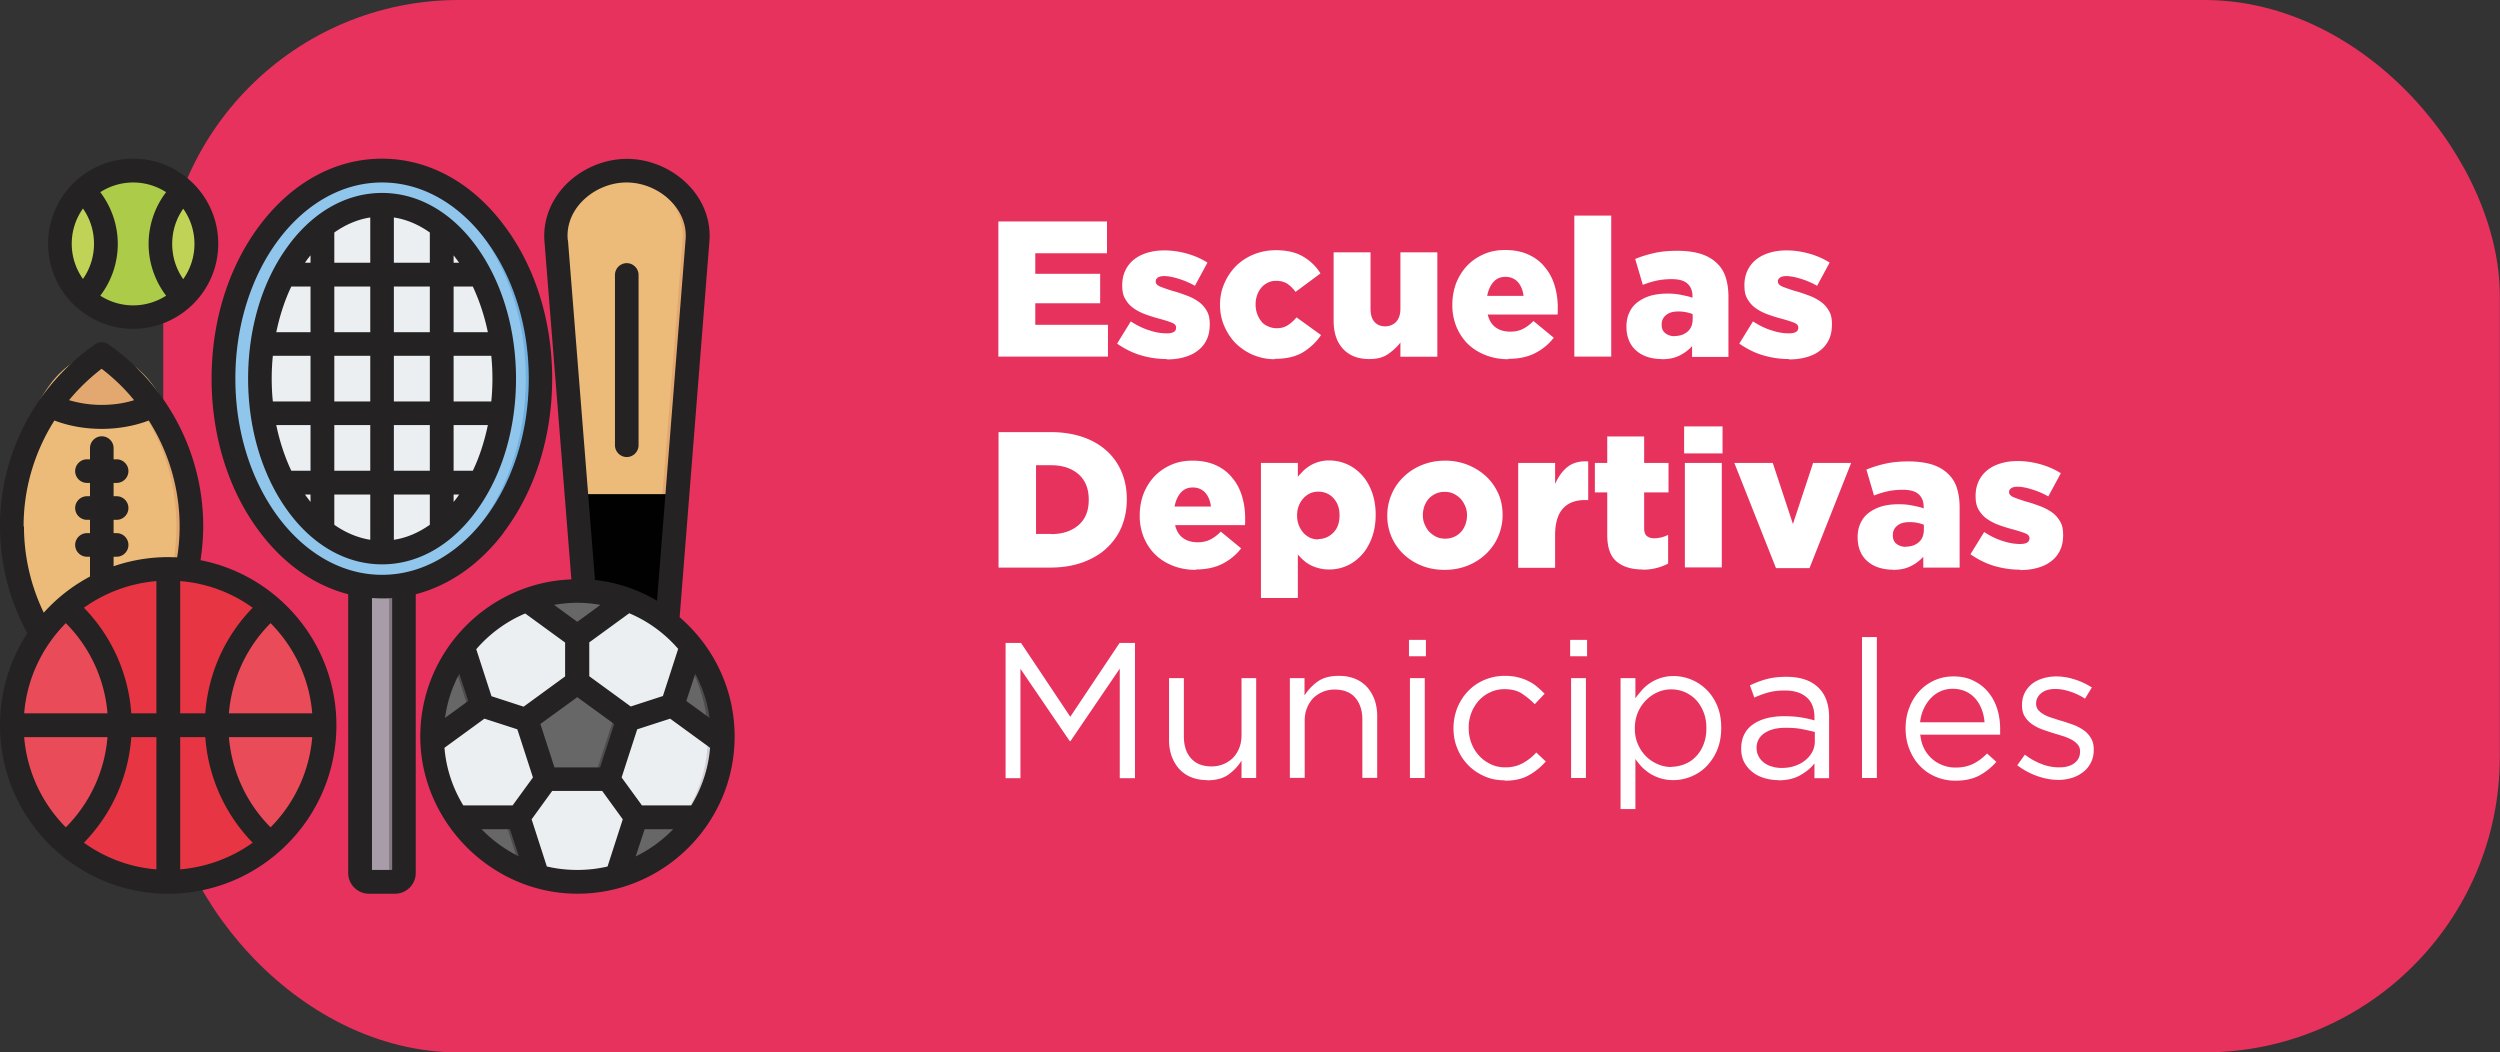 <svg id="Capa_2" data-name="Capa 2" xmlns="http://www.w3.org/2000/svg" viewBox="0 0 131.39 55.31"><rect x="0" y="0" width="131.39" height="55.31" fill="#333333" stroke="none"/><defs><clipPath id="clippath"><path style="fill:none;stroke-width:0" d="M0 8.34h38.6v38.63H0z"/></clipPath><style>.cls-11,.cls-13,.cls-14,.cls-15,.cls-16,.cls-17,.cls-6,.cls-8{stroke-width:0}.cls-11,.cls-13,.cls-14,.cls-15,.cls-6,.cls-8{fill-rule:evenodd}.cls-6{fill:#e3a86f}.cls-8{fill:#b7cf4b}.cls-11{fill:#4e4d4d}.cls-13{fill:#c0d356}.cls-14{fill:#676767}.cls-15{fill:#e94b59}.cls-16{fill:#eceff1}.cls-17{fill:#fff}</style></defs><g id="Capa_3" data-name="Capa 3"><rect x="8.58" width="122.8" height="55.31" rx="15.53" ry="15.53" style="fill:#e7325d;stroke-width:0"/><path d="M37.2 36.37c0 .65-.53 1.19-1.19 1.19h-6.13c-.65 0-1.19-.53-1.19-1.19 0-.51.33-.95.79-1.12.9-.33 1.45-1.18 1.38-2.14l-1.62-20.43c-.19-2.03 1.67-3.71 3.71-3.71s3.9 1.68 3.71 3.71l-1.62 20.43c-.08.96.48 1.81 1.38 2.14.46.17.79.61.79 1.12z" style="fill:#ecbb79;fill-rule:evenodd;stroke-width:0"/><path d="M18.93 25.1h2.31v20.77c0 .26-.21.47-.47.47H19.4a.47.47 0 0 1-.47-.47V25.1z" style="fill:#a79ca8;fill-rule:evenodd;stroke-width:0"/><path d="M20.45 25.1h.78v20.77c0 .26-.21.47-.47.47h-.78c.26 0 .47-.21.47-.47V25.1z" style="fill:#837683;fill-rule:evenodd;stroke-width:0"/><path d="M28.41 19.9c0 .18 0 .36-.01.54l-.03.53c-.01.18-.03.36-.05.53-.02.18-.04.35-.07.53s-.06.35-.09.52c-.03.17-.07.35-.11.52-.04.17-.08.34-.13.51-.05.17-.1.34-.15.5-.05.17-.11.33-.17.49l-.18.48c-.06.16-.13.31-.2.47-.07.15-.14.3-.22.45-.08.15-.15.3-.24.44s-.17.28-.25.42c-.09.14-.18.27-.27.41-.09.13-.19.26-.28.39s-.2.25-.3.37c-.1.12-.2.24-.31.35-.11.11-.21.22-.32.33s-.22.21-.33.31-.23.2-.35.29c-.12.09-.24.18-.36.26-.12.08-.24.16-.37.24s-.25.15-.37.22c-.13.07-.25.13-.38.19a6.583 6.583 0 0 1-.78.31l-.4.12c-.13.03-.27.07-.4.09a5.852 5.852 0 0 1-.82.11c-.14 0-.27.01-.41.01s-.27 0-.41-.01c-.14 0-.27-.02-.41-.04s-.27-.04-.41-.07l-.4-.09c-.13-.04-.27-.07-.4-.12s-.26-.09-.39-.14c-.13-.05-.26-.11-.39-.17-.13-.06-.26-.12-.38-.19s-.25-.14-.37-.22-.24-.16-.37-.24c-.12-.08-.24-.17-.36-.26s-.23-.19-.35-.29-.22-.2-.33-.31-.22-.22-.32-.33c-.11-.11-.21-.23-.31-.35-.1-.12-.2-.24-.3-.37s-.19-.26-.28-.39c-.09-.13-.18-.27-.27-.41-.09-.14-.17-.28-.25-.42s-.16-.29-.24-.44c-.08-.15-.15-.3-.22-.45-.07-.15-.14-.31-.2-.47-.06-.16-.13-.32-.18-.48-.06-.16-.11-.33-.17-.49l-.15-.5c-.05-.17-.09-.34-.13-.51-.04-.17-.08-.34-.11-.52l-.09-.52c-.03-.17-.05-.35-.07-.53-.02-.18-.04-.35-.05-.53l-.03-.53c-.01-.17-.01-.36-.01-.54s0-.36.01-.54l.03-.53c.01-.18.03-.36.05-.53.02-.18.04-.35.07-.53s.06-.35.09-.52c.03-.17.07-.35.11-.52.04-.17.08-.34.13-.51.05-.17.1-.34.15-.5.05-.17.11-.33.17-.49l.18-.48c.06-.16.13-.31.2-.47.07-.15.14-.3.22-.45.08-.15.15-.3.24-.44s.17-.28.25-.42c.09-.14.18-.27.27-.41.09-.13.19-.26.28-.39s.2-.25.3-.37c.1-.12.2-.24.31-.35.11-.11.21-.22.32-.33s.22-.21.33-.31.23-.2.35-.29c.12-.09.24-.18.36-.26.12-.08.24-.16.37-.24s.25-.15.37-.22.25-.13.38-.19a6.583 6.583 0 0 1 .78-.31l.4-.12c.13-.04.27-.07.4-.09a5.852 5.852 0 0 1 .82-.11c.14 0 .27-.01.41-.01s.27 0 .41.01c.14 0 .27.02.41.04s.27.04.41.07l.4.09c.13.03.27.07.4.12s.26.09.39.14c.13.05.26.11.39.17.13.06.26.12.38.19.13.07.25.14.37.22s.24.16.37.24c.12.08.24.17.36.26s.23.19.35.29.22.2.33.31.22.22.32.33c.11.11.21.23.31.35.1.12.2.24.3.37s.19.26.28.39c.09.13.18.27.27.41.09.14.17.28.25.42s.16.29.24.44a9.31 9.31 0 0 1 .42.92c.06.16.13.32.18.48.06.16.11.33.17.49l.15.5c.05.17.09.34.13.51.04.17.08.34.11.52l.09.52c.03.17.05.35.07.53.02.18.04.35.05.53l.03.53c.01.17.01.36.01.54z" style="fill:#91c6ec;stroke-width:0"/><path class="cls-16" d="M26.5 19.9v.45c0 .15-.01.3-.02.45-.01.15-.02.3-.04.45-.02.15-.03.3-.05.44s-.04.29-.07.44c-.03.15-.05.29-.08.43s-.06.29-.1.43-.07.28-.11.42c-.04.14-.08.28-.13.41s-.09.27-.14.4-.1.26-.16.39c-.05.13-.11.25-.17.38-.06.12-.12.25-.18.37s-.13.24-.19.35c-.07.12-.14.23-.21.34-.07.11-.14.22-.22.32-.07.11-.15.21-.23.31-.08.1-.16.2-.24.29-.08.1-.16.19-.25.28-.08.09-.17.18-.26.26l-.27.24c-.09.08-.18.15-.27.22-.09.07-.19.14-.28.2-.1.06-.19.12-.29.18-.1.06-.2.11-.29.16-.1.05-.2.1-.3.14l-.3.12c-.1.04-.2.07-.31.1-.1.03-.21.05-.31.08-.1.02-.21.04-.31.05-.1.01-.21.03-.31.03-.11 0-.21.01-.32.01s-.21 0-.31-.01c-.11 0-.21-.02-.31-.03a3.33 3.33 0 0 1-.62-.13c-.1-.03-.21-.06-.31-.1l-.3-.12c-.1-.04-.2-.09-.3-.14-.1-.05-.2-.1-.29-.16s-.19-.12-.29-.18c-.1-.06-.19-.13-.28-.2-.09-.07-.18-.14-.27-.22l-.27-.24c-.09-.08-.17-.17-.26-.26s-.17-.18-.25-.28c-.08-.09-.16-.19-.24-.29-.08-.1-.15-.2-.23-.31-.07-.11-.15-.21-.22-.32s-.14-.22-.21-.34c-.07-.12-.13-.23-.19-.35-.06-.12-.12-.24-.18-.37-.06-.12-.11-.25-.17-.38-.05-.13-.11-.26-.16-.39s-.1-.27-.14-.4-.09-.27-.13-.41c-.04-.14-.08-.28-.11-.42s-.07-.28-.1-.43c-.03-.14-.06-.29-.08-.43-.03-.14-.05-.29-.07-.44s-.04-.29-.05-.44c-.02-.15-.03-.3-.04-.45-.01-.15-.02-.3-.02-.45v-.9c0-.15.01-.3.02-.45.01-.15.02-.3.04-.45.02-.15.03-.3.05-.44s.04-.29.07-.44c.03-.15.05-.29.08-.43s.06-.29.1-.43.07-.28.11-.42c.04-.14.08-.28.13-.41s.09-.27.14-.4.1-.26.16-.39c.05-.13.11-.25.17-.38.06-.12.12-.25.18-.37s.13-.24.19-.35c.07-.12.14-.23.21-.34s.14-.22.22-.32c.07-.11.15-.21.23-.31.08-.1.16-.2.24-.29.08-.1.16-.19.25-.28s.17-.18.26-.26l.27-.24a5.216 5.216 0 0 1 .55-.42c.1-.06.19-.12.29-.18s.2-.11.29-.16c.1-.05.2-.1.3-.14l.3-.12c.1-.04.2-.07.31-.1.1-.03.21-.05.31-.08.1-.02.21-.04.31-.05.1-.01.21-.03.31-.03s.21-.01.31-.01.21 0 .32.01c.11 0 .21.02.31.03a3.33 3.33 0 0 1 .62.13c.1.03.21.06.31.1l.3.12c.1.04.2.09.3.14.1.05.2.1.29.16.1.06.19.12.29.18.1.06.19.13.28.2.09.07.18.14.27.22l.27.24c.09.08.17.17.26.26.08.09.17.18.25.28.08.09.16.19.24.29.08.1.15.2.23.31.07.11.15.21.22.32.07.11.14.22.21.34.07.12.13.23.19.35.06.12.12.24.18.37.06.12.11.25.17.38.05.13.11.26.16.39s.1.27.14.4.09.27.13.41c.04.14.08.28.11.42s.07.28.1.43c.03.14.06.29.08.43.03.14.05.29.07.44s.04.29.05.44c.02.15.03.3.04.45.01.15.02.3.02.45v.45z"/><path d="M20.08 8.97c4.6 0 8.33 4.89 8.33 10.93s-3.73 10.93-8.33 10.93c-.13 0-.26 0-.39-.01 4.42-.27 7.94-5.05 7.94-10.92S24.11 9.25 19.69 8.98c.13 0 .26-.01.39-.01z" style="fill:#71b1e2;fill-rule:evenodd;stroke-width:0"/><path d="M10.05 27.66c0 .3 0 .59-.02.89-.02.29-.04.59-.07.88-.03.29-.07.58-.11.86-.04.28-.1.56-.16.84-.06.27-.13.54-.2.8s-.15.51-.24.76a11.67 11.67 0 0 1-.59 1.37 7.09 7.09 0 0 1-.71 1.13c-.13.16-.26.32-.4.46s-.28.27-.42.38-.29.21-.44.3c-.15.09-.3.16-.45.22s-.3.1-.46.13c-.15.03-.31.04-.46.04s-.31-.01-.46-.04c-.15-.03-.31-.07-.46-.13s-.3-.13-.45-.22c-.15-.09-.29-.19-.44-.3s-.28-.24-.42-.38c-.14-.14-.27-.29-.4-.46-.13-.16-.25-.34-.37-.53s-.23-.39-.34-.6c-.11-.21-.21-.43-.31-.66-.1-.23-.19-.47-.28-.71-.09-.25-.17-.5-.24-.76-.07-.26-.14-.53-.2-.8s-.11-.55-.16-.84c-.04-.28-.08-.57-.11-.86s-.05-.58-.07-.88c-.02-.3-.02-.59-.02-.89s0-.59.02-.89.04-.59.07-.88c.03-.29.07-.58.11-.86a15.575 15.575 0 0 1 .36-1.64 11.67 11.67 0 0 1 .83-2.13 7.09 7.09 0 0 1 .71-1.13 4.808 4.808 0 0 1 .82-.84c.14-.11.29-.21.44-.3.15-.09.3-.16.45-.22s.3-.1.46-.13c.15-.03.31-.04.46-.04s.31.01.46.04c.15.03.31.07.46.13s.3.13.45.22c.15.09.29.19.44.3s.28.24.42.38c.14.14.27.29.4.46a7.09 7.09 0 0 1 .71 1.13c.11.21.21.43.31.66.1.23.19.47.28.71.09.25.17.5.24.76.07.26.14.53.2.8s.11.55.16.84c.04.28.08.57.11.86.03.29.05.58.07.88.01.29.02.59.02.89z" style="fill:#ecbb79;stroke-width:0"/><path class="cls-6" d="M10.05 27.66c0 3.74-1.86 7.05-4.72 9.04-.13-.09-.26-.19-.39-.29 2.63-2.02 4.33-5.19 4.33-8.76s-1.7-6.74-4.33-8.76c.13-.1.26-.19.39-.29 2.85 1.99 4.72 5.3 4.72 9.04z"/><path class="cls-6" d="M2.63 21.31c.74-1.05 1.66-1.96 2.71-2.7 1.05.74 1.97 1.65 2.71 2.7-.77.38-1.7.6-2.71.6s-1.94-.22-2.71-.6zM8.05 34c-.74 1.05-1.66 1.96-2.71 2.7-1.05-.74-1.97-1.65-2.71-2.7.77-.38 1.7-.6 2.71-.6s1.94.22 2.71.6z"/><path d="M7.43 21.55c-.65-.92-1.59-1.97-2.48-2.65.13-.1.26-.19.39-.28 1.05.74 2.13 1.89 2.87 2.94h-.78zM8.05 34c-.74 1.05-1.66 1.96-2.71 2.7-.13-.09-.26-.19-.39-.29.89-.68 1.67-1.5 2.32-2.41-.67-.33-1.46-.54-2.32-.59.13 0 .26-.01.39-.01 1.01 0 1.94.22 2.71.6z" style="fill:#c58a59;fill-rule:evenodd;stroke-width:0"/><path d="M17.03 38.22c0 .13 0 .27-.01.4 0 .13-.02.27-.03.4-.01.13-.03.27-.05.4-.02.13-.04.27-.07.4l-.09.39c-.03.13-.07.26-.11.39s-.08.26-.13.38c-.05.13-.09.25-.15.38-.05.12-.11.25-.16.37l-.18.36c-.06.12-.13.24-.2.35s-.14.23-.22.34a6.976 6.976 0 0 1-.48.65c-.09.1-.17.21-.26.31s-.18.2-.28.29c-.1.1-.19.19-.29.28s-.2.18-.31.26c-.1.09-.21.17-.32.25-.11.08-.22.16-.33.23l-.34.22c-.12.07-.23.14-.35.2l-.36.18c-.12.06-.24.11-.37.16-.12.05-.25.1-.38.15s-.25.09-.38.13c-.13.04-.26.07-.39.11l-.39.09c-.13.03-.26.05-.4.07-.13.02-.27.04-.4.05l-.4.03c-.13 0-.27.01-.4.01s-.27 0-.4-.01c-.13 0-.27-.02-.4-.03s-.27-.03-.4-.05c-.13-.02-.27-.04-.4-.07l-.39-.09c-.13-.03-.26-.07-.39-.11s-.26-.08-.38-.13c-.13-.05-.25-.09-.38-.15s-.25-.11-.37-.16l-.36-.18c-.12-.06-.24-.13-.35-.2-.12-.07-.23-.14-.34-.22a6.976 6.976 0 0 1-.65-.48c-.1-.09-.21-.17-.31-.26s-.2-.18-.29-.28c-.1-.1-.19-.19-.28-.29-.09-.1-.18-.2-.26-.31-.09-.1-.17-.21-.25-.32-.08-.11-.16-.22-.23-.33l-.22-.34c-.07-.11-.14-.23-.2-.35l-.18-.36c-.06-.12-.11-.24-.16-.37-.05-.12-.1-.25-.15-.38-.05-.13-.09-.25-.13-.38s-.07-.26-.11-.39l-.09-.39a4.75 4.75 0 0 1-.07-.4 5.46 5.46 0 0 1-.05-.4l-.03-.4v-.8c0-.13.02-.27.03-.4.01-.13.03-.27.05-.4s.04-.27.07-.4l.09-.39c.03-.13.07-.26.11-.39.04-.13.08-.26.13-.38.05-.13.09-.25.15-.38.05-.12.11-.25.16-.37l.18-.36c.06-.12.13-.24.2-.35.07-.12.14-.23.22-.34a6.976 6.976 0 0 1 .48-.65c.09-.1.17-.21.26-.31s.18-.2.28-.29c.1-.1.19-.19.29-.28.1-.09.2-.18.31-.26.1-.09.21-.17.32-.25s.22-.16.33-.23l.34-.22c.12-.07.23-.14.35-.2l.36-.18c.12-.06.24-.11.37-.16s.25-.1.38-.15c.13-.05.25-.09.38-.13.13-.04.26-.07.39-.11l.39-.09c.13-.03.26-.05.4-.07.13-.02.27-.04.4-.05l.4-.03c.13 0 .27-.01.4-.01s.27 0 .4.01c.13 0 .27.02.4.03.13.01.27.03.4.05.13.02.27.04.4.07l.39.09c.13.03.26.07.39.11.13.04.26.08.38.13s.25.09.38.15c.12.05.25.11.37.16l.36.18c.12.06.24.13.35.2s.23.14.34.22a6.976 6.976 0 0 1 .65.48c.1.09.21.17.31.26s.2.18.29.28c.1.1.19.19.28.29.09.1.18.2.26.31.09.1.17.21.25.32.08.11.16.22.23.33l.22.34c.07.12.14.23.2.35l.18.36a15.148 15.148 0 0 1 .31.75c.05.13.09.25.13.38.04.13.07.26.11.39l.09.39c.03.13.05.26.07.4.02.13.04.27.05.4l.03.4c0 .13.01.27.01.4z" style="fill:#e73543;stroke-width:0"/><path class="cls-15" d="M14.22 31.99c1.74 1.51 2.84 3.73 2.84 6.22s-1.1 4.71-2.84 6.22c-1.74-1.51-2.84-3.73-2.84-6.22s1.1-4.71 2.84-6.22zM3.46 44.43C1.72 42.92.62 40.7.62 38.21s1.1-4.71 2.84-6.22C5.2 33.5 6.3 35.72 6.3 38.21s-1.1 4.71-2.84 6.22z"/><path class="cls-15" d="M3.46 44.43C1.72 42.92.62 40.7.62 38.21s1.1-4.71 2.84-6.22C5.2 33.5 6.3 35.72 6.3 38.21s-1.1 4.71-2.84 6.22zM14.22 31.99c1.74 1.51 2.84 3.73 2.84 6.22s-1.1 4.71-2.84 6.22c-1.74-1.51-2.84-3.73-2.84-6.22s1.1-4.71 2.84-6.22z"/><path d="M9.72 10.1c.09.09.17.18.25.28.08.1.15.2.22.3.07.11.13.21.19.32a3.816 3.816 0 0 1 .29.7c.04.12.07.24.09.37s.04.25.06.37c.01.13.02.25.02.38s0 .25-.02.38c-.01.13-.03.25-.06.37-.02.12-.05.25-.09.37-.04.12-.08.24-.13.36s-.1.23-.16.34c-.06.11-.12.22-.19.32-.07.11-.14.21-.22.3s-.16.19-.25.28-.18.17-.28.25c-.1.08-.2.15-.3.22s-.21.13-.32.19c-.11.06-.22.11-.34.16-.12.05-.23.09-.35.13-.12.04-.24.07-.37.09l-.37.06c-.13.01-.25.02-.38.02s-.25 0-.38-.02c-.13-.01-.25-.03-.37-.06a2.49 2.49 0 0 1-.37-.09c-.12-.04-.24-.08-.36-.13s-.23-.1-.34-.16c-.11-.06-.22-.12-.32-.19s-.21-.14-.3-.22a3.329 3.329 0 0 1-.53-.53c-.08-.1-.15-.2-.22-.3a5.37 5.37 0 0 1-.19-.32 3.816 3.816 0 0 1-.29-.7c-.04-.12-.07-.24-.09-.37l-.06-.37c-.01-.13-.02-.25-.02-.38s0-.25.02-.38c.01-.13.03-.25.06-.37.02-.12.06-.25.09-.37.04-.12.08-.24.13-.36s.1-.23.16-.34c.06-.11.12-.22.19-.32.07-.11.14-.21.22-.3a3.329 3.329 0 0 1 .53-.53c.1-.08.2-.15.3-.22.1-.07.21-.13.32-.19a3.816 3.816 0 0 1 .7-.29c.12-.04.24-.07.37-.09L6.63 9c.13-.01.25-.02.38-.02s.25 0 .38.02.25.03.37.06c.12.02.25.05.37.09.12.04.24.08.36.13s.23.1.34.16c.11.06.22.12.32.19s.21.14.3.22c.1.08.19.16.28.25z" style="fill:#abcb49;stroke-width:0"/><path class="cls-13" d="M9.63 10.02c.74.7 1.21 1.7 1.21 2.8s-.46 2.1-1.21 2.8c-.74-.7-1.21-1.7-1.21-2.8s.46-2.1 1.21-2.8z"/><path class="cls-8" d="M9.63 10.02c.1.09.19.19.28.29-.6.68-.97 1.57-.97 2.55s.35 1.83.93 2.51c-.08.09-.16.17-.24.25-.74-.7-1.21-1.7-1.21-2.8s.46-2.1 1.21-2.8z"/><path class="cls-13" d="M4.36 15.61c-.74-.7-1.21-1.7-1.21-2.8s.46-2.1 1.21-2.8c.74.7 1.21 1.7 1.21 2.8s-.46 2.1-1.21 2.8z"/><path class="cls-8" d="m4.36 15.61-.21-.21a3.848 3.848 0 0 0-.03-5.14c.07-.08.15-.17.23-.24.74.7 1.21 1.7 1.21 2.8 0 1.1-.46 2.1-1.21 2.8z"/><path class="cls-6" d="M37.2 36.37c0 .65-.53 1.19-1.19 1.19h-.78c.65 0 1.19-.53 1.19-1.19 0-.51-.33-.95-.79-1.12-.9-.33-1.45-1.18-1.38-2.14l1.62-20.43c.18-1.9-1.44-3.5-3.32-3.69.13-.01.26-.02.39-.02 2.04 0 3.9 1.68 3.71 3.71l-1.62 20.43c-.08.96.48 1.81 1.38 2.14.46.17.79.61.79 1.12z"/><path d="M35.06 32.76h-4.24" style="fill:none;stroke:#010101;stroke-linejoin:round;stroke-width:13.58px"/><path class="cls-16" d="M37.93 38.75c0 .25-.01.5-.04.75-.02.25-.06.5-.11.74s-.11.49-.18.73c-.07.24-.16.48-.25.71a6.817 6.817 0 0 1-.71 1.32c-.14.2-.29.41-.45.6s-.33.38-.5.56c-.18.18-.36.35-.56.5s-.39.31-.6.45c-.21.14-.42.27-.64.39-.22.12-.45.22-.68.32-.23.1-.47.18-.71.25s-.48.13-.73.18c-.24.05-.49.09-.74.11-.25.02-.5.04-.75.04s-.5-.01-.75-.04c-.25-.02-.5-.06-.74-.11s-.49-.11-.73-.18-.47-.16-.71-.25c-.23-.1-.46-.2-.68-.32-.22-.12-.43-.25-.64-.39-.21-.14-.41-.29-.6-.45-.19-.16-.38-.33-.56-.5-.18-.18-.34-.36-.5-.56-.16-.19-.31-.39-.45-.6s-.27-.42-.39-.64-.22-.45-.32-.68c-.1-.23-.18-.47-.25-.71s-.13-.48-.18-.73-.09-.49-.11-.74c-.02-.25-.04-.5-.04-.75s.01-.5.04-.75c.02-.25.06-.5.11-.74s.11-.49.18-.73c.07-.24.16-.47.25-.71a6.817 6.817 0 0 1 .71-1.32c.14-.21.29-.41.45-.6.16-.19.33-.38.5-.56.18-.18.36-.34.56-.5.19-.16.39-.31.6-.45.21-.14.42-.27.64-.39s.45-.22.68-.32c.23-.1.47-.18.71-.25s.48-.13.73-.18c.25-.05.49-.09.74-.11.25-.02.5-.04.75-.04s.5.01.75.04c.25.02.5.06.74.11.25.05.49.11.73.18.24.07.47.16.71.25a6.817 6.817 0 0 1 1.32.71c.21.14.41.29.6.45.19.16.38.33.56.5.18.18.34.36.5.56s.31.39.45.6c.14.21.27.42.39.64s.22.45.32.68c.1.23.18.47.25.71s.13.48.18.73.09.49.11.74c.02.25.04.5.04.75z"/><path d="M30.34 31.06c4.22 0 7.64 3.42 7.64 7.64s-3.42 7.64-7.64 7.64h-.39c4.04-.2 7.25-3.54 7.25-7.63s-3.21-7.43-7.25-7.63h.39z" style="fill-rule:evenodd;stroke-width:0;fill:#d0d0d6"/><path class="cls-14" d="m30.57 36.03 2.22 1.61c.14.1.19.27.14.44l-.85 2.61c-.05.16-.2.27-.37.27h-2.74c-.17 0-.32-.11-.37-.27l-.85-2.61c-.05-.16 0-.33.14-.44l2.22-1.61c.14-.1.32-.1.46 0zM30.34 31.06c.65 0 1.28.08 1.88.23a.387.387 0 0 1 .14.69l-1.78 1.3c-.14.1-.32.1-.46 0l-1.78-1.3a.373.373 0 0 1-.15-.39c.03-.15.14-.27.29-.3.6-.15 1.23-.23 1.88-.23zm6.46 3.57a7.661 7.661 0 0 1 1.16 3.57c.01.15-.07.29-.2.37s-.29.06-.42-.03l-1.78-1.29a.39.39 0 0 1-.14-.44l.68-2.1c.05-.15.17-.25.32-.27.15-.02.29.05.38.18zm-.59 8.96c-.81.97-1.85 1.73-3.04 2.21-.14.06-.3.03-.41-.08s-.15-.26-.1-.4l.68-2.1c.05-.16.2-.27.37-.27h2.2c.15 0 .29.08.35.22.07.14.05.3-.05.41zm-8.7 2.21a7.713 7.713 0 0 1-3.04-2.21.364.364 0 0 1-.05-.41c.07-.14.2-.22.35-.22h2.2c.17 0 .32.11.37.27l.68 2.1a.388.388 0 0 1-.51.48zm-4.79-7.6c.09-1.31.5-2.53 1.16-3.57.08-.13.22-.2.38-.18s.27.12.32.27l.68 2.1c.05.16 0 .33-.14.44l-1.78 1.29c-.13.09-.28.1-.42.03s-.21-.21-.2-.37z"/><path class="cls-11" d="M30.34 31.06c.65 0 1.28.08 1.88.23a.387.387 0 0 1 .14.69l-1.78 1.3c-.14.1-.32.1-.46 0l-.16-.12 1.62-1.18c.13-.09.18-.24.15-.39s-.14-.27-.29-.3c-.48-.12-.98-.2-1.49-.22.13 0 .26-.01.39-.01zm6.46 3.57a7.661 7.661 0 0 1 1.16 3.57c.01.15-.07.29-.2.37s-.29.06-.42-.03l-.2-.14c.03-.06.04-.13.04-.2a7.58 7.58 0 0 0-1.09-3.46v-.03c.06-.15.18-.25.33-.27.15-.02.29.05.38.18zm-.59 8.96c-.81.97-1.85 1.73-3.04 2.21a.37.37 0 0 1-.41-.08c-.02-.02-.04-.04-.05-.06a7.613 7.613 0 0 0 2.72-2.07c.1-.12.12-.27.05-.41a.373.373 0 0 0-.35-.22h.78c.15 0 .29.08.35.22.07.14.05.3-.05.41zm-8.7 2.21c-.11-.04-.21-.09-.32-.14.07-.1.09-.22.05-.35l-.68-2.1a.387.387 0 0 0-.37-.27h-1.43 2.2c.17 0 .32.11.37.27l.68 2.1a.388.388 0 0 1-.51.48zm-3.7-11.06.07-.11c.08-.13.22-.2.38-.18s.27.12.32.27l.68 2.1c.05.16 0 .33-.14.44l-1.78 1.29c-.13.09-.28.1-.42.03a.375.375 0 0 1-.16-.17l1.58-1.15c.14-.1.19-.27.14-.44l-.67-2.07zM30.57 36.03l2.22 1.61c.14.1.19.27.14.44l-.85 2.61c-.05.16-.2.27-.37.27h-.78c.17 0 .32-.11.37-.27l.85-2.61c.05-.16 0-.33-.14-.44l-2.06-1.49.16-.12c.14-.1.32-.1.46 0z"/><g style="clip-path:url(#clippath)"><path d="M4.36 10.96c.38.54.58 1.18.58 1.85s-.2 1.31-.58 1.85c-.37-.52-.59-1.16-.59-1.85s.22-1.33.59-1.85zm4.37-.86c-.59.77-.92 1.73-.92 2.72s.33 1.94.92 2.72a3.193 3.193 0 0 1-3.46 0c.59-.77.92-1.73.92-2.72s-.33-1.94-.92-2.72a3.193 3.193 0 0 1 3.46 0zm1.49 2.72c0 .69-.22 1.33-.59 1.85-.38-.54-.58-1.18-.58-1.85s.2-1.31.58-1.85c.37.52.59 1.16.59 1.85zM7 17.28c2.46 0 4.47-2 4.47-4.47S9.47 8.34 7 8.34s-4.47 2-4.47 4.47 2 4.47 4.47 4.47zm10.57 8.71h1.89v2.38c-.67-.11-1.31-.38-1.89-.79v-1.59zm-1.25 0v.39c-.1-.13-.2-.26-.29-.39h.29zm0-3.65v2.4h-1.01c-.34-.72-.61-1.53-.79-2.4h1.8zm0-7.28v2.4h-1.8c.18-.86.44-1.67.79-2.4h1.01zm0-1.25h-.29c.09-.14.19-.27.29-.39v.39zm3.14 0h-1.89v-1.59c.58-.41 1.22-.69 1.89-.79v2.38zm3.13 0H20.7v-2.38c.67.1 1.31.38 1.89.79v1.59zm1.25 0v-.39c.1.13.2.26.29.39h-.29zm0 3.65v-2.4h1.01c.34.73.61 1.53.79 2.4h-1.8zm0 3.64v-2.4h1.98c.04.39.06.79.06 1.2s-.02.81-.06 1.2h-1.98zm0 3.64v-2.4h1.8c-.18.86-.44 1.67-.79 2.4h-1.01zm0 1.25h.29c-.09.14-.19.27-.29.39v-.39zm-1.25 0v1.59c-.58.41-1.22.69-1.89.79v-2.38h1.89zm-1.89-3.65h1.89v2.4H20.7v-2.4zm-1.24 0v2.4h-1.89v-2.4h1.89zm0-3.64v2.4h-1.89v-2.4h1.89zm0-1.24h-1.89v-2.4h1.89v2.4zm3.13 1.24v2.4H20.7v-2.4h1.89zm-1.89-1.24v-2.4h1.89v2.4H20.7zm-6.42 2.44c0-.41.02-.81.06-1.2h1.98v2.4h-1.98c-.04-.39-.06-.79-.06-1.2zm10.85 6.82c1.29-1.83 1.99-4.25 1.99-6.82s-.71-4.99-1.99-6.82c-1.33-1.9-3.13-2.94-5.05-2.94s-3.72 1.04-5.05 2.94c-1.29 1.83-1.99 4.25-1.99 6.82s.71 4.99 1.99 6.82c1.33 1.9 3.13 2.94 5.05 2.94s3.72-1.04 5.05-2.94zm-4.52 19h-1.06V31.43c.18.01.35.02.53.02s.35 0 .53-.02v14.29zM12.37 19.9c0 5.68 3.46 10.31 7.71 10.31s7.71-4.62 7.71-10.31-3.46-10.31-7.71-10.31-7.71 4.62-7.71 10.31zm14.09 8.11c-1.27 1.67-2.87 2.77-4.61 3.22v14.65c0 .6-.49 1.09-1.09 1.09h-1.37c-.6 0-1.09-.49-1.09-1.09V31.23c-1.74-.45-3.34-1.55-4.61-3.22-1.66-2.17-2.57-5.05-2.57-8.11s.91-5.93 2.57-8.11c1.69-2.22 3.96-3.45 6.38-3.45s4.69 1.22 6.38 3.45c1.66 2.17 2.57 5.05 2.57 8.11s-.91 5.93-2.57 8.11zM14.22 43.48a7.606 7.606 0 0 0 2.19-4.74h-4.38c.15 1.79.92 3.47 2.19 4.74zM1.27 38.74h4.38a7.591 7.591 0 0 1-2.19 4.74 7.606 7.606 0 0 1-2.19-4.74zm-.03-11.08c0-2 .58-3.92 1.62-5.56.76.29 1.61.44 2.48.44s1.72-.15 2.48-.44c1.04 1.64 1.62 3.57 1.62 5.56 0 .55-.04 1.09-.13 1.63-.15 0-.31-.01-.46-.01-1.01 0-1.98.17-2.88.48v-.5h.16c.34 0 .62-.28.62-.62s-.28-.62-.62-.62h-.16v-.7h.16c.34 0 .62-.28.62-.62s-.28-.62-.62-.62h-.16v-.7h.16c.34 0 .62-.28.62-.62s-.28-.62-.62-.62h-.16v-.59c0-.34-.28-.62-.62-.62s-.62.28-.62.62v.59h-.16c-.34 0-.62.28-.62.62s.28.62.62.62h.16v.7h-.16c-.34 0-.62.28-.62.62s.28.62.62.62h.16v.7h-.16c-.34 0-.62.28-.62.62s.28.62.62.62h.16v1.04c-.92.49-1.74 1.13-2.43 1.9a10.44 10.44 0 0 1-1.04-4.53zm4.1-8.28c.64.49 1.21 1.04 1.71 1.65-.53.17-1.11.25-1.71.25s-1.18-.09-1.71-.25c.5-.61 1.08-1.16 1.71-1.65zm8.88 13.37a7.591 7.591 0 0 0-2.19 4.74h4.38c-.15-1.84-.96-3.5-2.19-4.74zm-4.75 5.99v6.95a7.66 7.66 0 0 0 3.81-1.4 8.854 8.854 0 0 1-2.49-5.55H9.47zm-1.25 0H6.9a8.854 8.854 0 0 1-2.49 5.55c1.09.78 2.39 1.29 3.81 1.4v-6.95zm-4.76-5.99a7.591 7.591 0 0 1 2.19 4.74H1.27c.15-1.84.96-3.5 2.19-4.74zm6.01 4.74h1.32a8.854 8.854 0 0 1 2.49-5.55 7.532 7.532 0 0 0-3.81-1.4v6.95zm-1.25-6.95a7.66 7.66 0 0 0-3.81 1.4 8.854 8.854 0 0 1 2.49 5.55h1.32v-6.95zm2.32-1.11c.09-.59.14-1.18.14-1.78 0-3.8-1.86-7.37-4.98-9.55a.616.616 0 0 0-.71 0A11.646 11.646 0 0 0 0 27.66c0 1.97.5 3.91 1.44 5.62A8.8 8.8 0 0 0 0 38.12c0 4.88 3.97 8.85 8.84 8.85s8.84-3.97 8.84-8.85c0-4.3-3.08-7.89-7.15-8.68zm21.78-6.03v-8.95c0-.34.28-.62.62-.62s.62.28.62.62v8.95c0 .34-.28.62-.62.62s-.62-.28-.62-.62zm1.09 21.61.47-1.43h1.5c-.56.58-1.23 1.07-1.97 1.43zm-4.66.53c.51.12 1.04.18 1.59.18s1.08-.06 1.59-.18l.8-2.48-1.08-1.49h-2.63l-1.08 1.49.8 2.48zm-3.45-1.97c.57.59 1.23 1.07 1.97 1.44l-.47-1.43h-1.5zm2.31-11.33c-1 .42-1.88 1.07-2.58 1.88l.8 2.47 1.69.55 2.18-1.59v-1.78l-2.1-1.53zm2.24-19.61 1.42 17.85c1.18.13 2.29.52 3.26 1.09l1.5-18.95c.07-.71-.18-1.41-.7-1.97-.6-.66-1.5-1.06-2.4-1.06s-1.79.4-2.4 1.06c-.52.57-.76 1.27-.69 1.97zm6.22 24.21.47-1.43c.38.71.64 1.49.75 2.32l-1.22-.89zm-.43-2.73-.8 2.47-1.69.55-2.18-1.59v-1.78l2.1-1.53c1 .42 1.88 1.07 2.58 1.88zm-4.08-2.32-1.22.89-1.22-.89c.4-.07.8-.11 1.22-.11s.82.04 1.22.11zm-2.42 8.54h2.4l.74-2.28-1.94-1.41-1.94 1.41.74 2.28zm-4.53-3.49-.47-1.43c-.38.71-.64 1.49-.75 2.32l1.22-.89zm2.33 5.49 1.07-1.47-.82-2.53-1.73-.56-2.1 1.53c.09 1.1.44 2.13.99 3.03h2.6zm9.4 0h-2.6l-1.07-1.47.82-2.53 1.73-.56 2.1 1.53c-.09 1.1-.44 2.13-.99 3.03zm-.62-9.9 1.56-19.69c.1-1.06-.26-2.1-1.01-2.92-.84-.92-2.08-1.47-3.32-1.47s-2.48.55-3.32 1.47c-.75.83-1.11 1.87-1.01 2.92l1.41 17.71c-4.41.17-7.94 3.81-7.94 8.26s3.71 8.26 8.26 8.26 8.26-3.71 8.26-8.26c0-2.5-1.12-4.75-2.89-6.27z" style="fill:#242222;fill-rule:evenodd;stroke-width:0"/></g><g><path class="cls-17" d="M52.47 11.64h5.71v1.67h-3.77v1.08h3.41v1.55h-3.41v1.13h3.82v1.67h-5.76v-7.11zM61.31 18.87c-.47 0-.92-.07-1.36-.2s-.85-.34-1.24-.61l.72-1.17c.32.21.64.37.97.47.33.11.63.16.92.16.33 0 .49-.1.49-.29v-.02c0-.11-.07-.19-.22-.25s-.37-.13-.66-.21c-.27-.07-.52-.15-.76-.24s-.44-.2-.62-.33-.31-.29-.42-.48-.15-.42-.15-.7v-.02c0-.29.06-.55.17-.78.11-.23.27-.42.46-.57s.43-.27.7-.35c.27-.08.56-.12.88-.12.41 0 .8.06 1.2.17.39.11.75.27 1.07.47l-.66 1.22c-.28-.16-.57-.28-.86-.37-.29-.09-.54-.14-.76-.14-.15 0-.26.03-.33.08s-.11.11-.11.19v.02c0 .11.08.19.23.26.15.06.37.14.66.23.27.07.52.16.76.25s.44.2.62.33.31.29.42.48.15.42.15.68v.02c0 .3-.05.57-.16.8-.11.23-.26.42-.46.57-.2.16-.43.27-.71.35-.28.08-.58.12-.91.12zM67 18.88c-.41 0-.79-.08-1.15-.23-.35-.15-.65-.36-.91-.61-.25-.26-.45-.56-.6-.91s-.22-.72-.22-1.1v-.02c0-.39.07-.75.22-1.1s.35-.65.6-.91c.26-.26.57-.47.93-.62.36-.15.76-.23 1.19-.23.57 0 1.04.11 1.42.33.38.22.69.52.92.89l-1.31.97c-.14-.18-.28-.33-.44-.43s-.35-.15-.59-.15c-.16 0-.3.03-.43.1-.13.06-.25.15-.34.26-.09.11-.17.24-.22.39-.05.15-.08.3-.08.47V16a1.412 1.412 0 0 0 .3.89c.09.12.21.2.35.26.13.06.28.1.45.1.23 0 .42-.05.58-.15.16-.1.32-.24.47-.42l1.29.93c-.26.38-.58.68-.96.91-.39.23-.88.34-1.48.34zM71.96 18.87c-.59 0-1.05-.18-1.38-.54s-.49-.85-.49-1.48v-3.59h1.94v2.97c0 .3.07.54.21.69.14.16.33.23.56.23s.42-.08.57-.23c.15-.16.23-.39.23-.69v-2.97h1.94v5.49H73.6V18c-.17.23-.39.43-.65.61s-.58.26-.97.26zM79.28 18.88c-.43 0-.83-.07-1.19-.21-.36-.14-.67-.33-.93-.58-.26-.25-.46-.55-.61-.9a2.94 2.94 0 0 1-.22-1.17V16c0-.4.07-.77.2-1.12.14-.35.33-.65.57-.91.25-.26.54-.46.88-.61.34-.15.71-.22 1.12-.22.47 0 .88.08 1.23.24.35.16.64.38.86.66.23.27.4.59.51.95.11.36.17.75.17 1.15v.19c0 .07 0 .14-.01.2h-3.67c.07.3.21.53.42.68.21.15.46.22.77.22.23 0 .44-.04.63-.13s.39-.23.58-.43l1.07.88c-.26.34-.59.61-.98.81-.39.2-.86.3-1.41.3zm.79-3.33c-.03-.3-.14-.55-.3-.73-.17-.18-.39-.27-.65-.27s-.47.09-.63.27c-.16.18-.27.42-.33.73h1.91zM82.74 11.33h1.94v7.41h-1.94v-7.41zM87.32 18.87c-.26 0-.51-.04-.73-.11-.22-.07-.42-.18-.58-.32-.17-.14-.3-.32-.39-.53-.09-.21-.14-.45-.14-.73v-.02c0-.28.05-.53.16-.75.1-.22.25-.4.44-.54s.41-.25.67-.33c.26-.07.56-.11.88-.11.26 0 .5.02.74.07s.43.09.58.15v-.09c0-.28-.09-.5-.27-.66-.18-.16-.46-.23-.83-.23-.29 0-.56.03-.79.08-.24.05-.48.13-.72.22l-.4-1.36c.31-.13.64-.23.99-.31s.76-.12 1.23-.12.91.06 1.25.17.62.28.84.5c.21.2.36.45.45.74.09.29.14.62.14 1.01v3.16h-1.91v-.57c-.19.21-.42.38-.67.5-.26.13-.57.19-.94.19zm.69-1.21c.28 0 .51-.08.69-.24.18-.16.26-.38.26-.66v-.25a1.998 1.998 0 0 0-.75-.14c-.28 0-.5.06-.65.19-.15.12-.23.29-.23.49v.02c0 .19.06.34.19.44.13.1.29.16.49.16zM94.01 18.87c-.47 0-.92-.07-1.36-.2s-.85-.34-1.24-.61l.72-1.17c.32.21.64.37.97.47.33.11.63.16.92.16.33 0 .49-.1.49-.29v-.02c0-.11-.07-.19-.22-.25s-.37-.13-.66-.21c-.27-.07-.52-.15-.76-.24s-.44-.2-.62-.33-.31-.29-.42-.48-.15-.42-.15-.7v-.02c0-.29.06-.55.17-.78.11-.23.27-.42.46-.57s.43-.27.7-.35c.27-.08.56-.12.88-.12.41 0 .8.06 1.2.17.39.11.75.27 1.07.47l-.66 1.22c-.28-.16-.57-.28-.86-.37-.29-.09-.54-.14-.76-.14-.15 0-.26.03-.33.08s-.11.11-.11.19v.02c0 .11.08.19.23.26.15.06.37.14.66.23.27.07.52.16.76.25s.44.2.62.33.31.29.42.48.15.42.15.68v.02c0 .3-.05.57-.16.8-.11.23-.26.42-.46.57-.2.16-.43.27-.71.35-.28.08-.58.12-.91.12zM52.47 22.71h2.74c.64 0 1.2.09 1.7.26s.92.42 1.26.73c.34.31.6.68.78 1.11.18.43.27.9.27 1.42v.02c0 .51-.09.99-.27 1.43s-.45.81-.79 1.13c-.34.32-.77.57-1.27.75-.5.18-1.07.27-1.71.27h-2.7v-7.11zm2.78 5.36c.59 0 1.07-.16 1.43-.47.36-.31.54-.75.54-1.33v-.02c0-.57-.18-1.01-.54-1.33-.36-.31-.84-.47-1.43-.47h-.8v3.61h.8zM62.85 29.95c-.43 0-.83-.07-1.19-.21-.36-.14-.67-.33-.93-.58-.26-.25-.46-.55-.61-.9a2.94 2.94 0 0 1-.22-1.17v-.02c0-.4.07-.77.2-1.12.14-.35.33-.65.57-.91.25-.26.54-.46.88-.61.34-.15.71-.22 1.12-.22.47 0 .88.08 1.23.24.35.16.64.38.86.66.23.27.4.59.51.95.11.36.17.75.17 1.15v.19c0 .07 0 .14-.01.2h-3.67c.07.3.21.53.42.68.21.15.46.22.77.22.23 0 .44-.04.63-.13s.39-.23.58-.43l1.07.88c-.26.34-.59.61-.98.81-.39.2-.86.3-1.41.3zm.79-3.33c-.03-.3-.14-.55-.3-.73-.17-.18-.39-.27-.65-.27s-.47.09-.63.27c-.16.18-.27.42-.33.73h1.91zM66.27 24.33h1.94v.73c.09-.12.2-.22.3-.33.11-.1.23-.19.36-.27a1.927 1.927 0 0 1 1-.26c.32 0 .63.07.93.2.29.13.55.32.77.56.22.24.4.54.53.89s.2.75.2 1.19v.02c0 .45-.07.85-.2 1.2s-.31.66-.53.9-.48.44-.77.57-.6.2-.93.2c-.21 0-.4-.02-.56-.07a1.833 1.833 0 0 1-.81-.42c-.11-.1-.21-.2-.29-.3v2.29h-1.94v-7.12zm3.01 4c.32 0 .58-.12.8-.34.22-.23.32-.53.32-.9v-.02c0-.37-.11-.66-.32-.89-.21-.23-.48-.34-.8-.34-.16 0-.3.03-.43.09s-.25.15-.35.26c-.1.11-.18.24-.24.39-.06.15-.09.32-.09.5v.02a1.348 1.348 0 0 0 .33.9c.1.11.22.2.35.26.13.06.28.09.43.09zM75.93 29.95c-.44 0-.84-.07-1.21-.22a2.97 2.97 0 0 1-.96-.61 2.752 2.752 0 0 1-.85-2.02v-.02c0-.39.08-.76.23-1.11.15-.35.36-.65.63-.91s.59-.47.96-.62.78-.23 1.22-.23.84.08 1.21.23c.37.15.69.36.96.61.27.26.48.56.63.9.15.34.22.71.22 1.11v.02c0 .39-.08.76-.23 1.11s-.36.65-.63.91-.59.47-.96.62-.78.23-1.22.23zm.02-1.64c.18 0 .33-.03.48-.1.14-.06.26-.15.36-.26.1-.11.17-.24.23-.39.05-.15.08-.3.08-.46v-.02c0-.17-.03-.33-.09-.47s-.14-.28-.24-.39c-.1-.11-.23-.2-.37-.27-.14-.07-.3-.1-.47-.1a1.117 1.117 0 0 0-.84.36c-.1.11-.17.24-.23.39-.05.15-.08.3-.08.46v.02c0 .17.03.33.09.47s.14.28.24.39c.11.11.23.2.37.27.14.07.3.1.47.1zM79.79 24.33h1.94v1.11c.16-.37.37-.67.64-.89s.64-.33 1.1-.3v2.03h-.16c-.51 0-.9.15-1.17.45s-.41.76-.41 1.4v1.71h-1.94v-5.49zM86.33 29.93c-.58 0-1.04-.14-1.37-.42-.33-.28-.49-.74-.49-1.4v-2.23h-.65v-1.55h.65v-1.39h1.94v1.39h1.28v1.55h-1.28v1.86c0 .2.04.34.13.42.09.08.22.13.4.13a1.652 1.652 0 0 0 .73-.18v1.51a2.831 2.831 0 0 1-1.34.32zM88.51 22.41h2.02v1.42h-2.02v-1.42zm.04 1.92h1.94v5.49h-1.94v-5.49zM91.14 24.33h2.03l1.06 3.21 1.06-3.21h2l-2.19 5.53h-1.76l-2.19-5.53zM99.47 29.94c-.26 0-.51-.04-.73-.11-.22-.07-.42-.18-.58-.32-.17-.14-.3-.32-.39-.53-.09-.21-.14-.45-.14-.73v-.02c0-.28.05-.53.16-.75.1-.22.25-.4.44-.54s.41-.25.67-.33c.26-.07.56-.11.88-.11.26 0 .5.02.74.07s.43.09.58.15v-.09c0-.28-.09-.5-.27-.66-.18-.16-.46-.23-.83-.23-.29 0-.56.03-.79.08-.24.05-.48.13-.72.22l-.4-1.36c.31-.13.64-.23.99-.31s.76-.12 1.23-.12.91.06 1.25.17.62.28.84.5c.21.2.36.45.45.74.09.29.14.62.14 1.01v3.16h-1.91v-.57c-.19.21-.42.38-.67.5-.26.13-.57.19-.94.19zm.69-1.21c.28 0 .51-.08.69-.24.18-.16.26-.38.26-.66v-.25a1.998 1.998 0 0 0-.75-.14c-.28 0-.5.06-.65.19-.15.12-.23.29-.23.49v.02c0 .19.06.34.19.44.13.1.29.16.49.16zM106.16 29.94c-.47 0-.92-.07-1.36-.2s-.85-.34-1.24-.61l.72-1.17c.32.21.64.37.97.47.33.11.63.16.92.16.33 0 .49-.1.49-.29v-.02c0-.11-.07-.19-.22-.25s-.37-.13-.66-.21c-.27-.07-.52-.15-.76-.24s-.44-.2-.62-.33-.31-.29-.42-.48-.15-.42-.15-.7v-.02c0-.29.06-.55.17-.78.11-.23.27-.42.46-.57s.43-.27.7-.35c.27-.08.56-.12.88-.12.41 0 .8.06 1.2.17.39.11.75.27 1.07.47l-.66 1.22c-.28-.16-.57-.28-.86-.37-.29-.09-.54-.14-.76-.14-.15 0-.26.03-.33.08s-.11.11-.11.19v.02c0 .11.08.19.23.26.15.06.37.14.66.23.27.07.52.16.76.25s.44.2.62.33.31.29.42.48.15.42.15.68v.02c0 .3-.05.57-.16.8-.11.23-.26.42-.46.57-.2.16-.43.27-.71.35-.28.08-.58.12-.91.12zM52.85 33.79h.81l2.59 3.88 2.59-3.88h.81v7.11h-.8v-5.76l-2.59 3.81h-.04l-2.59-3.8v5.75h-.78v-7.11zM63.46 41c-.32 0-.6-.05-.85-.15s-.46-.25-.63-.43c-.17-.19-.3-.41-.4-.67-.09-.26-.14-.54-.14-.85v-3.26h.78v3.06c0 .49.12.87.38 1.16.25.28.61.42 1.08.42a1.593 1.593 0 0 0 1.12-.45c.14-.14.25-.32.33-.52.08-.2.12-.43.12-.67v-3h.77v5.25h-.77v-.91c-.18.28-.41.53-.69.73-.28.2-.65.3-1.11.3zM67.78 35.64h.78v.91c.18-.28.41-.53.69-.73.28-.2.65-.3 1.11-.3.32 0 .6.05.85.15s.46.25.63.43c.17.19.3.41.4.67.09.26.14.54.14.85v3.26h-.78v-3.06c0-.49-.13-.87-.38-1.16-.25-.28-.61-.42-1.08-.42a1.593 1.593 0 0 0-1.12.45c-.14.15-.25.32-.33.52-.08.2-.12.42-.12.67v3h-.78v-5.25zM74.05 33.63h.89v.86h-.89v-.86zm.05 2.01h.78v5.25h-.78v-5.25zM79.07 41.01c-.39 0-.74-.07-1.07-.22s-.61-.34-.85-.59c-.24-.25-.43-.54-.56-.87-.14-.33-.2-.68-.2-1.05v-.02c0-.37.07-.72.2-1.06.14-.33.32-.62.56-.87.24-.25.52-.45.85-.59s.69-.22 1.07-.22c.25 0 .48.02.68.07.2.05.39.11.56.2.17.08.33.18.47.3.14.12.27.24.4.37l-.52.55c-.21-.22-.44-.4-.68-.56-.25-.16-.55-.23-.91-.23-.26 0-.51.05-.74.16-.23.1-.43.25-.6.43a2.105 2.105 0 0 0-.54 1.45v.02c0 .28.05.55.15.8.1.25.23.46.41.65.17.19.38.33.61.44.23.11.49.16.77.16.34 0 .64-.08.9-.22s.5-.33.71-.56l.5.47c-.26.3-.56.54-.9.73s-.75.28-1.24.28zM82.52 33.63h.89v.86h-.89v-.86zm.05 2.01h.78v5.25h-.78v-5.25zM85.17 35.64h.78v1.06c.11-.16.23-.3.36-.45a2.216 2.216 0 0 1 1.64-.72 2.47 2.47 0 0 1 1.73.71c.24.23.43.52.57.85.14.33.21.72.21 1.15v.02c0 .43-.07.81-.21 1.15-.14.34-.33.62-.56.86s-.5.41-.8.54c-.3.12-.61.19-.93.19a2.288 2.288 0 0 1-1.22-.33c-.16-.1-.31-.22-.44-.35-.13-.14-.25-.28-.35-.43v2.63h-.78v-6.87zm2.65 4.66c.25 0 .49-.05.72-.14.23-.09.42-.22.59-.4.17-.17.3-.38.4-.63.1-.25.15-.54.15-.85v-.02c0-.31-.05-.59-.15-.84-.1-.25-.23-.46-.4-.64s-.37-.31-.59-.41c-.22-.09-.46-.14-.71-.14s-.48.05-.71.15c-.23.1-.43.24-.61.42s-.32.39-.43.64c-.1.25-.16.52-.16.82v.02c0 .3.05.58.16.83s.25.46.43.64.38.31.61.41c.23.1.46.15.71.15zM93.47 41c-.24 0-.48-.03-.72-.1s-.45-.17-.63-.31-.33-.31-.44-.51c-.11-.2-.17-.44-.17-.71v-.02c0-.28.05-.53.16-.75s.26-.39.46-.53.44-.25.71-.32c.27-.07.58-.11.91-.11s.63.02.88.06c.25.04.49.09.73.16v-.16c0-.46-.14-.82-.41-1.05-.27-.24-.65-.36-1.15-.36-.31 0-.59.03-.85.1s-.5.16-.75.27l-.23-.64c.29-.14.58-.25.88-.33.3-.08.64-.12 1.03-.12.74 0 1.31.19 1.7.58.37.37.55.88.55 1.54v3.21h-.77v-.78c-.18.24-.43.44-.74.62s-.69.27-1.15.27zm.16-.64c.24 0 .47-.03.68-.1s.39-.16.55-.29c.16-.12.28-.27.38-.44.09-.17.14-.36.14-.57v-.49c-.2-.05-.42-.1-.67-.15-.25-.05-.54-.07-.86-.07-.49 0-.86.1-1.13.29-.27.19-.4.45-.4.76v.02c0 .16.04.31.11.44s.17.24.29.33c.12.09.26.16.42.2.16.05.33.07.5.07zM97.86 33.48h.78v7.41h-.78v-7.41zM100.92 38.59c.03.28.09.53.2.74a1.787 1.787 0 0 0 .99.89c.21.08.43.12.66.12.37 0 .68-.07.94-.2.26-.13.5-.31.72-.54l.49.44c-.26.3-.57.54-.9.72-.34.18-.76.27-1.26.27-.36 0-.7-.07-1.01-.2-.32-.13-.6-.32-.83-.56-.24-.24-.42-.53-.56-.87-.14-.34-.21-.71-.21-1.12 0-.38.06-.74.19-1.07.12-.33.3-.63.52-.87s.49-.44.8-.58c.31-.14.64-.21 1.01-.21.39 0 .73.07 1.04.22s.56.34.77.59c.21.25.37.54.48.88.11.34.16.7.16 1.09v.28h-4.16zm3.38-.64c-.02-.24-.07-.46-.15-.67-.08-.21-.19-.4-.33-.56-.14-.16-.31-.29-.51-.38-.2-.09-.43-.14-.69-.14-.22 0-.43.04-.63.13s-.37.21-.52.37c-.15.16-.27.34-.37.56-.1.21-.16.45-.19.7h3.38zM108.2 40.99c-.38 0-.76-.07-1.15-.21s-.73-.33-1.03-.56l.4-.56c.28.22.58.38.89.5.31.12.62.17.93.17s.58-.07.78-.22c.2-.15.3-.35.3-.61v-.02c0-.13-.04-.24-.11-.33s-.17-.18-.29-.25c-.12-.07-.26-.13-.42-.19-.16-.05-.32-.1-.49-.15-.2-.06-.41-.13-.61-.2-.21-.07-.39-.16-.56-.27-.17-.11-.3-.24-.41-.41-.11-.16-.16-.37-.16-.61v-.02c0-.22.04-.43.13-.61.09-.19.21-.34.37-.48.16-.13.35-.23.57-.3.22-.07.46-.11.72-.11.33 0 .65.05.98.16.33.1.63.25.9.42l-.36.59c-.24-.16-.5-.28-.77-.37-.27-.09-.53-.14-.79-.14-.31 0-.56.07-.74.22s-.27.33-.27.54v.02c0 .12.04.23.11.32.08.09.17.17.3.24.12.07.27.13.43.18.16.05.33.11.51.16.2.06.4.13.6.2.2.07.38.17.54.28s.29.25.39.42c.1.16.15.36.15.6v.02c0 .25-.05.47-.15.67-.1.19-.23.36-.4.49s-.36.24-.59.31-.47.11-.74.11z"/></g></g></svg>